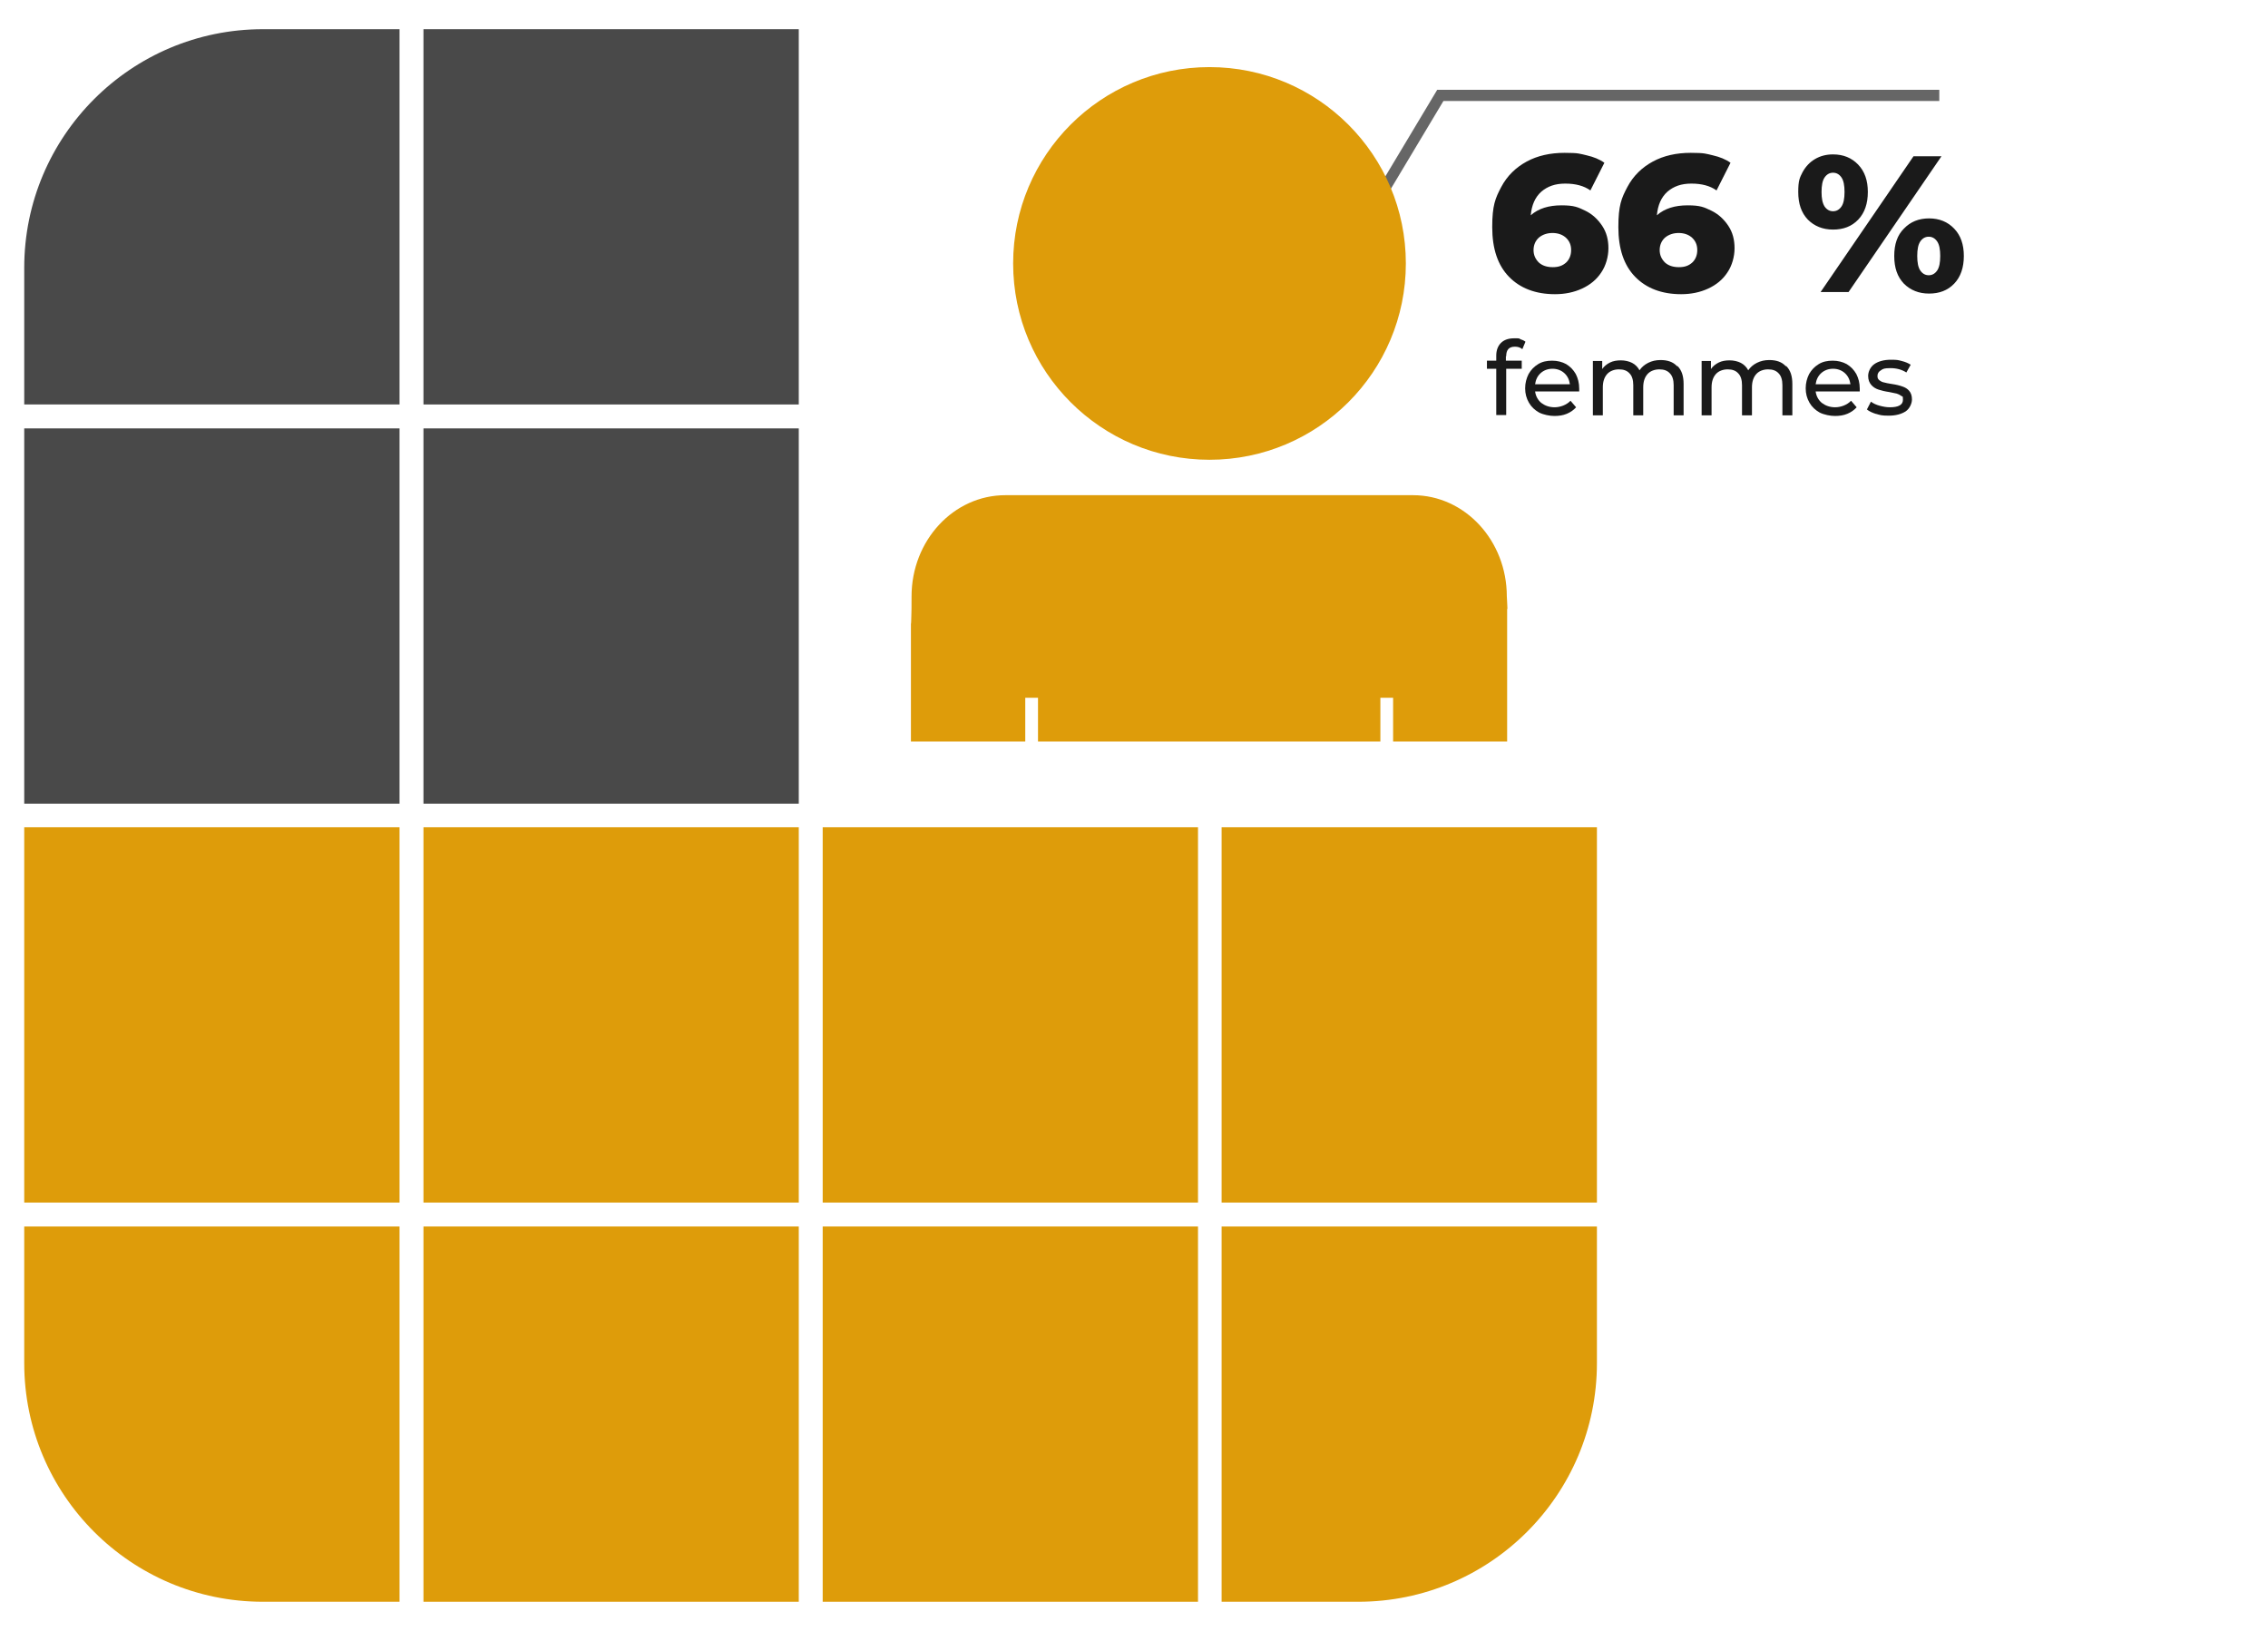 <?xml version="1.0" encoding="UTF-8"?>
<svg xmlns="http://www.w3.org/2000/svg" version="1.1" viewBox="0 0 730 525">
  <defs>
    <style>
      .cls-1 {
        fill: #494949;
      }

      .cls-2 {
        fill: #666;
      }

      .cls-3 {
        fill: #1a1a1a;
      }

      .cls-4 {
        fill: #de9c0a;
      }
    </style>
  </defs>
  <!-- Generator: Adobe Illustrator 28.7.1, SVG Export Plug-In . SVG Version: 1.2.0 Build 142)  -->
  <g>
    <g id="Calque_1">
      <g>
        <polygon class="cls-2" points="433 85.3 429.9 83.5 462.6 28.9 624.2 28.9 624.2 32.5 464.6 32.5 433 85.3"/>
        <polygon class="cls-2" points="418.3 106.4 449.6 83 432.4 82.7 424.2 67.8 418.3 106.4"/>
      </g>
      <g>
        <path class="cls-3" d="M510.2,67.8c2.3,1.1,4.1,2.8,5.5,4.9,1.4,2.1,2,4.5,2,7.2s-.8,5.6-2.3,7.8c-1.5,2.3-3.6,4-6.2,5.2-2.6,1.2-5.5,1.8-8.7,1.8-6.2,0-11.2-1.9-14.8-5.6-3.6-3.7-5.4-9-5.4-16s1-9.3,2.9-12.9c1.9-3.6,4.7-6.3,8.2-8.2s7.6-2.8,12.2-2.8,4.9.3,7.1.8c2.2.5,4.2,1.3,5.7,2.4l-4.5,8.9c-2.1-1.5-4.8-2.2-8.1-2.2s-5.7.9-7.7,2.6c-2,1.8-3.1,4.3-3.4,7.6,2.5-2.2,5.8-3.2,9.9-3.2s5.3.6,7.6,1.7ZM504,84.6c1.1-1,1.7-2.4,1.7-4.1s-.6-3-1.7-4c-1.1-1-2.6-1.5-4.3-1.5s-3.2.5-4.4,1.5c-1.1,1-1.7,2.4-1.7,4s.6,2.9,1.7,4c1.1,1,2.6,1.5,4.5,1.5s3.2-.5,4.3-1.5Z"/>
        <path class="cls-3" d="M550.8,67.8c2.3,1.1,4.1,2.8,5.5,4.9,1.4,2.1,2,4.5,2,7.2s-.8,5.6-2.3,7.8c-1.5,2.3-3.6,4-6.2,5.2-2.6,1.2-5.5,1.8-8.7,1.8-6.2,0-11.2-1.9-14.8-5.6-3.6-3.7-5.4-9-5.4-16s1-9.3,2.9-12.9c1.9-3.6,4.7-6.3,8.2-8.2s7.6-2.8,12.2-2.8,4.9.3,7.1.8c2.2.5,4.2,1.3,5.7,2.4l-4.5,8.9c-2.1-1.5-4.8-2.2-8.1-2.2s-5.7.9-7.7,2.6c-2,1.8-3.1,4.3-3.4,7.6,2.5-2.2,5.8-3.2,9.9-3.2s5.3.6,7.6,1.7ZM544.6,84.6c1.1-1,1.7-2.4,1.7-4.1s-.6-3-1.7-4c-1.1-1-2.6-1.5-4.3-1.5s-3.2.5-4.4,1.5c-1.1,1-1.7,2.4-1.7,4s.6,2.9,1.7,4c1.1,1,2.6,1.5,4.5,1.5s3.2-.5,4.3-1.5Z"/>
        <path class="cls-3" d="M581.9,70.7c-2.1-2.2-3.1-5.1-3.1-8.9s.5-4.6,1.4-6.4c1-1.8,2.3-3.2,4-4.2,1.7-1,3.6-1.5,5.8-1.5,3.3,0,6,1.1,8.1,3.3,2.1,2.2,3.1,5.1,3.1,8.8s-1,6.7-3.1,8.9c-2.1,2.2-4.8,3.2-8.1,3.2s-6-1.1-8.1-3.2ZM615.9,50.3h9l-29.9,43.7h-9l29.9-43.7ZM592.7,66.5c.7-1,1-2.6,1-4.7s-.3-3.7-1-4.7c-.7-1-1.6-1.5-2.7-1.5s-2,.5-2.7,1.5c-.7,1-1,2.6-1,4.7s.3,3.6,1,4.7c.7,1,1.6,1.5,2.7,1.5s2-.5,2.7-1.5ZM612.8,91.3c-2.1-2.2-3.1-5.1-3.1-8.9s1-6.7,3.1-8.8c2.1-2.2,4.8-3.3,8.1-3.3s6,1.1,8.1,3.3c2.1,2.2,3.1,5.1,3.1,8.8s-1,6.7-3.1,8.9c-2.1,2.2-4.8,3.2-8.1,3.2s-6-1.1-8.1-3.2ZM623.5,87.1c.7-1,1-2.6,1-4.7s-.3-3.7-1-4.7c-.7-1-1.6-1.5-2.7-1.5s-2,.5-2.7,1.5c-.7,1-1,2.6-1,4.7s.3,3.7,1,4.7c.7,1,1.6,1.5,2.7,1.5s2-.5,2.7-1.5Z"/>
        <path class="cls-3" d="M484.7,114.6v1.5h5.1v2.6h-5v14.9h-3.2v-14.9h-3v-2.6h3v-1.6c0-1.7.5-3.1,1.5-4.1s2.4-1.5,4.3-1.5,1.4,0,2,.3c.6.2,1.1.4,1.6.8l-1,2.4c-.7-.6-1.5-.8-2.4-.8-1.9,0-2.8,1-2.8,3.1Z"/>
        <path class="cls-3" d="M508.3,126h-14.2c.2,1.5.9,2.8,2,3.7,1.2.9,2.6,1.4,4.3,1.4s3.8-.7,5.1-2.1l1.8,2.1c-.8.9-1.8,1.6-3,2.1-1.2.5-2.5.7-4,.7s-3.5-.4-4.9-1.1c-1.4-.8-2.5-1.8-3.3-3.2s-1.2-2.9-1.2-4.6.4-3.2,1.1-4.6c.8-1.4,1.8-2.4,3.1-3.2,1.3-.8,2.8-1.1,4.5-1.1s3.2.4,4.5,1.1c1.3.8,2.3,1.8,3.1,3.2.7,1.4,1.1,2.9,1.1,4.7s0,.6,0,1ZM495.9,120.1c-1,.9-1.6,2.1-1.8,3.6h11.2c-.2-1.5-.8-2.7-1.8-3.6-1-.9-2.3-1.4-3.8-1.4s-2.8.5-3.8,1.4Z"/>
        <path class="cls-3" d="M540,117.9c1.3,1.3,1.9,3.2,1.9,5.7v10.1h-3.2v-9.7c0-1.7-.4-3-1.2-3.8-.8-.9-1.9-1.3-3.4-1.3s-2.9.5-3.8,1.5c-.9,1-1.4,2.4-1.4,4.3v9h-3.2v-9.7c0-1.7-.4-3-1.2-3.8-.8-.9-1.9-1.3-3.4-1.3s-2.9.5-3.8,1.5-1.4,2.4-1.4,4.3v9h-3.2v-17.5h3v2.6c.6-.9,1.5-1.6,2.5-2.1,1-.5,2.2-.7,3.5-.7s2.6.3,3.6.8,1.9,1.4,2.4,2.4c.7-1,1.6-1.8,2.8-2.4,1.2-.6,2.5-.9,4-.9,2.2,0,4,.6,5.2,1.9Z"/>
        <path class="cls-3" d="M575,117.9c1.3,1.3,1.9,3.2,1.9,5.7v10.1h-3.2v-9.7c0-1.7-.4-3-1.2-3.8-.8-.9-1.9-1.3-3.4-1.3s-2.9.5-3.8,1.5c-.9,1-1.4,2.4-1.4,4.3v9h-3.2v-9.7c0-1.7-.4-3-1.2-3.8-.8-.9-1.9-1.3-3.4-1.3s-2.9.5-3.8,1.5-1.4,2.4-1.4,4.3v9h-3.2v-17.5h3v2.6c.6-.9,1.5-1.6,2.5-2.1,1-.5,2.2-.7,3.5-.7s2.6.3,3.6.8,1.9,1.4,2.4,2.4c.7-1,1.6-1.8,2.8-2.4,1.2-.6,2.5-.9,4-.9,2.2,0,4,.6,5.2,1.9Z"/>
        <path class="cls-3" d="M598.6,126h-14.2c.2,1.5.9,2.8,2,3.7,1.2.9,2.6,1.4,4.3,1.4s3.8-.7,5.1-2.1l1.8,2.1c-.8.9-1.8,1.6-3,2.1-1.2.5-2.5.7-4,.7s-3.5-.4-4.9-1.1c-1.4-.8-2.5-1.8-3.3-3.2s-1.2-2.9-1.2-4.6.4-3.2,1.1-4.6c.8-1.4,1.8-2.4,3.1-3.2s2.8-1.1,4.5-1.1,3.2.4,4.5,1.1c1.3.8,2.3,1.8,3.1,3.2.7,1.4,1.1,2.9,1.1,4.7s0,.6,0,1ZM586.2,120.1c-1,.9-1.6,2.1-1.8,3.6h11.2c-.2-1.5-.8-2.7-1.8-3.6-1-.9-2.3-1.4-3.8-1.4s-2.8.5-3.8,1.4Z"/>
        <path class="cls-3" d="M604,133.3c-1.3-.4-2.4-.9-3.1-1.5l1.3-2.5c.8.6,1.7,1,2.8,1.3,1.1.3,2.2.5,3.3.5,2.8,0,4.2-.8,4.2-2.4s-.2-.9-.6-1.3c-.4-.3-.8-.5-1.4-.7-.6-.1-1.4-.3-2.4-.5-1.4-.2-2.6-.5-3.5-.8-.9-.3-1.7-.8-2.3-1.5s-1-1.6-1-2.9.7-2.9,2-3.8,3.1-1.4,5.3-1.4,2.3.1,3.5.4c1.2.3,2.1.7,2.9,1.2l-1.4,2.5c-1.4-.9-3.1-1.4-5.1-1.4s-2.4.2-3.1.7c-.7.4-1.1,1-1.1,1.8s.2,1,.6,1.4c.4.3.9.6,1.5.7.6.2,1.4.3,2.5.5,1.4.2,2.6.5,3.4.8.9.3,1.6.7,2.2,1.4s.9,1.6.9,2.8-.7,2.9-2,3.8c-1.4.9-3.2,1.4-5.5,1.4s-2.8-.2-4.1-.6Z"/>
      </g>
      <g>
        <g>
          <path class="cls-4" d="M389.3,148c34.9,0,63.2-28.3,63.2-63.2s-28.3-63.2-63.2-63.2-63.2,28.3-63.2,63.2,28.3,63.2,63.2,63.2Z"/>
          <path class="cls-4" d="M485.2,196c0-.9-.2-3.6-.2-4,0-18-13.5-32.6-30.2-32.6h-131.2c-16.7,0-30.2,14.6-30.2,32.6s-.2,3.1-.2,4v42.7h36.8v-14.1h4.1v14.1h110.2v-14.1h4.1v14.1h36.7v-42.7Z"/>
        </g>
        <g>
          <rect class="cls-1" x="136.3" y="9.4" width="120.8" height="120.8"/>
          <rect class="cls-1" x="136.3" y="137.9" width="120.8" height="120.8"/>
          <rect class="cls-4" x="136.3" y="266.3" width="120.8" height="120.8"/>
          <rect class="cls-4" x="264.8" y="266.3" width="120.8" height="120.8"/>
          <path class="cls-4" d="M7.8,394.8v44c0,42.4,34.4,76.8,76.8,76.8h44v-120.8H7.8Z"/>
          <path class="cls-1" d="M128.6,9.4h-44C42.2,9.4,7.8,43.8,7.8,86.2v44h120.8V9.4Z"/>
          <path class="cls-4" d="M393.2,515.6h44c42.4,0,76.8-34.4,76.8-76.8v-44h-120.8v120.8Z"/>
          <rect class="cls-4" x="264.8" y="394.8" width="120.8" height="120.8"/>
          <rect class="cls-4" x="393.2" y="266.3" width="120.8" height="120.8"/>
          <rect class="cls-1" x="7.8" y="137.9" width="120.8" height="120.8"/>
          <rect class="cls-4" x="7.8" y="266.3" width="120.8" height="120.8"/>
          <rect class="cls-4" x="136.3" y="394.8" width="120.8" height="120.8"/>
        </g>
      </g>
    </g>
  </g>
</svg>